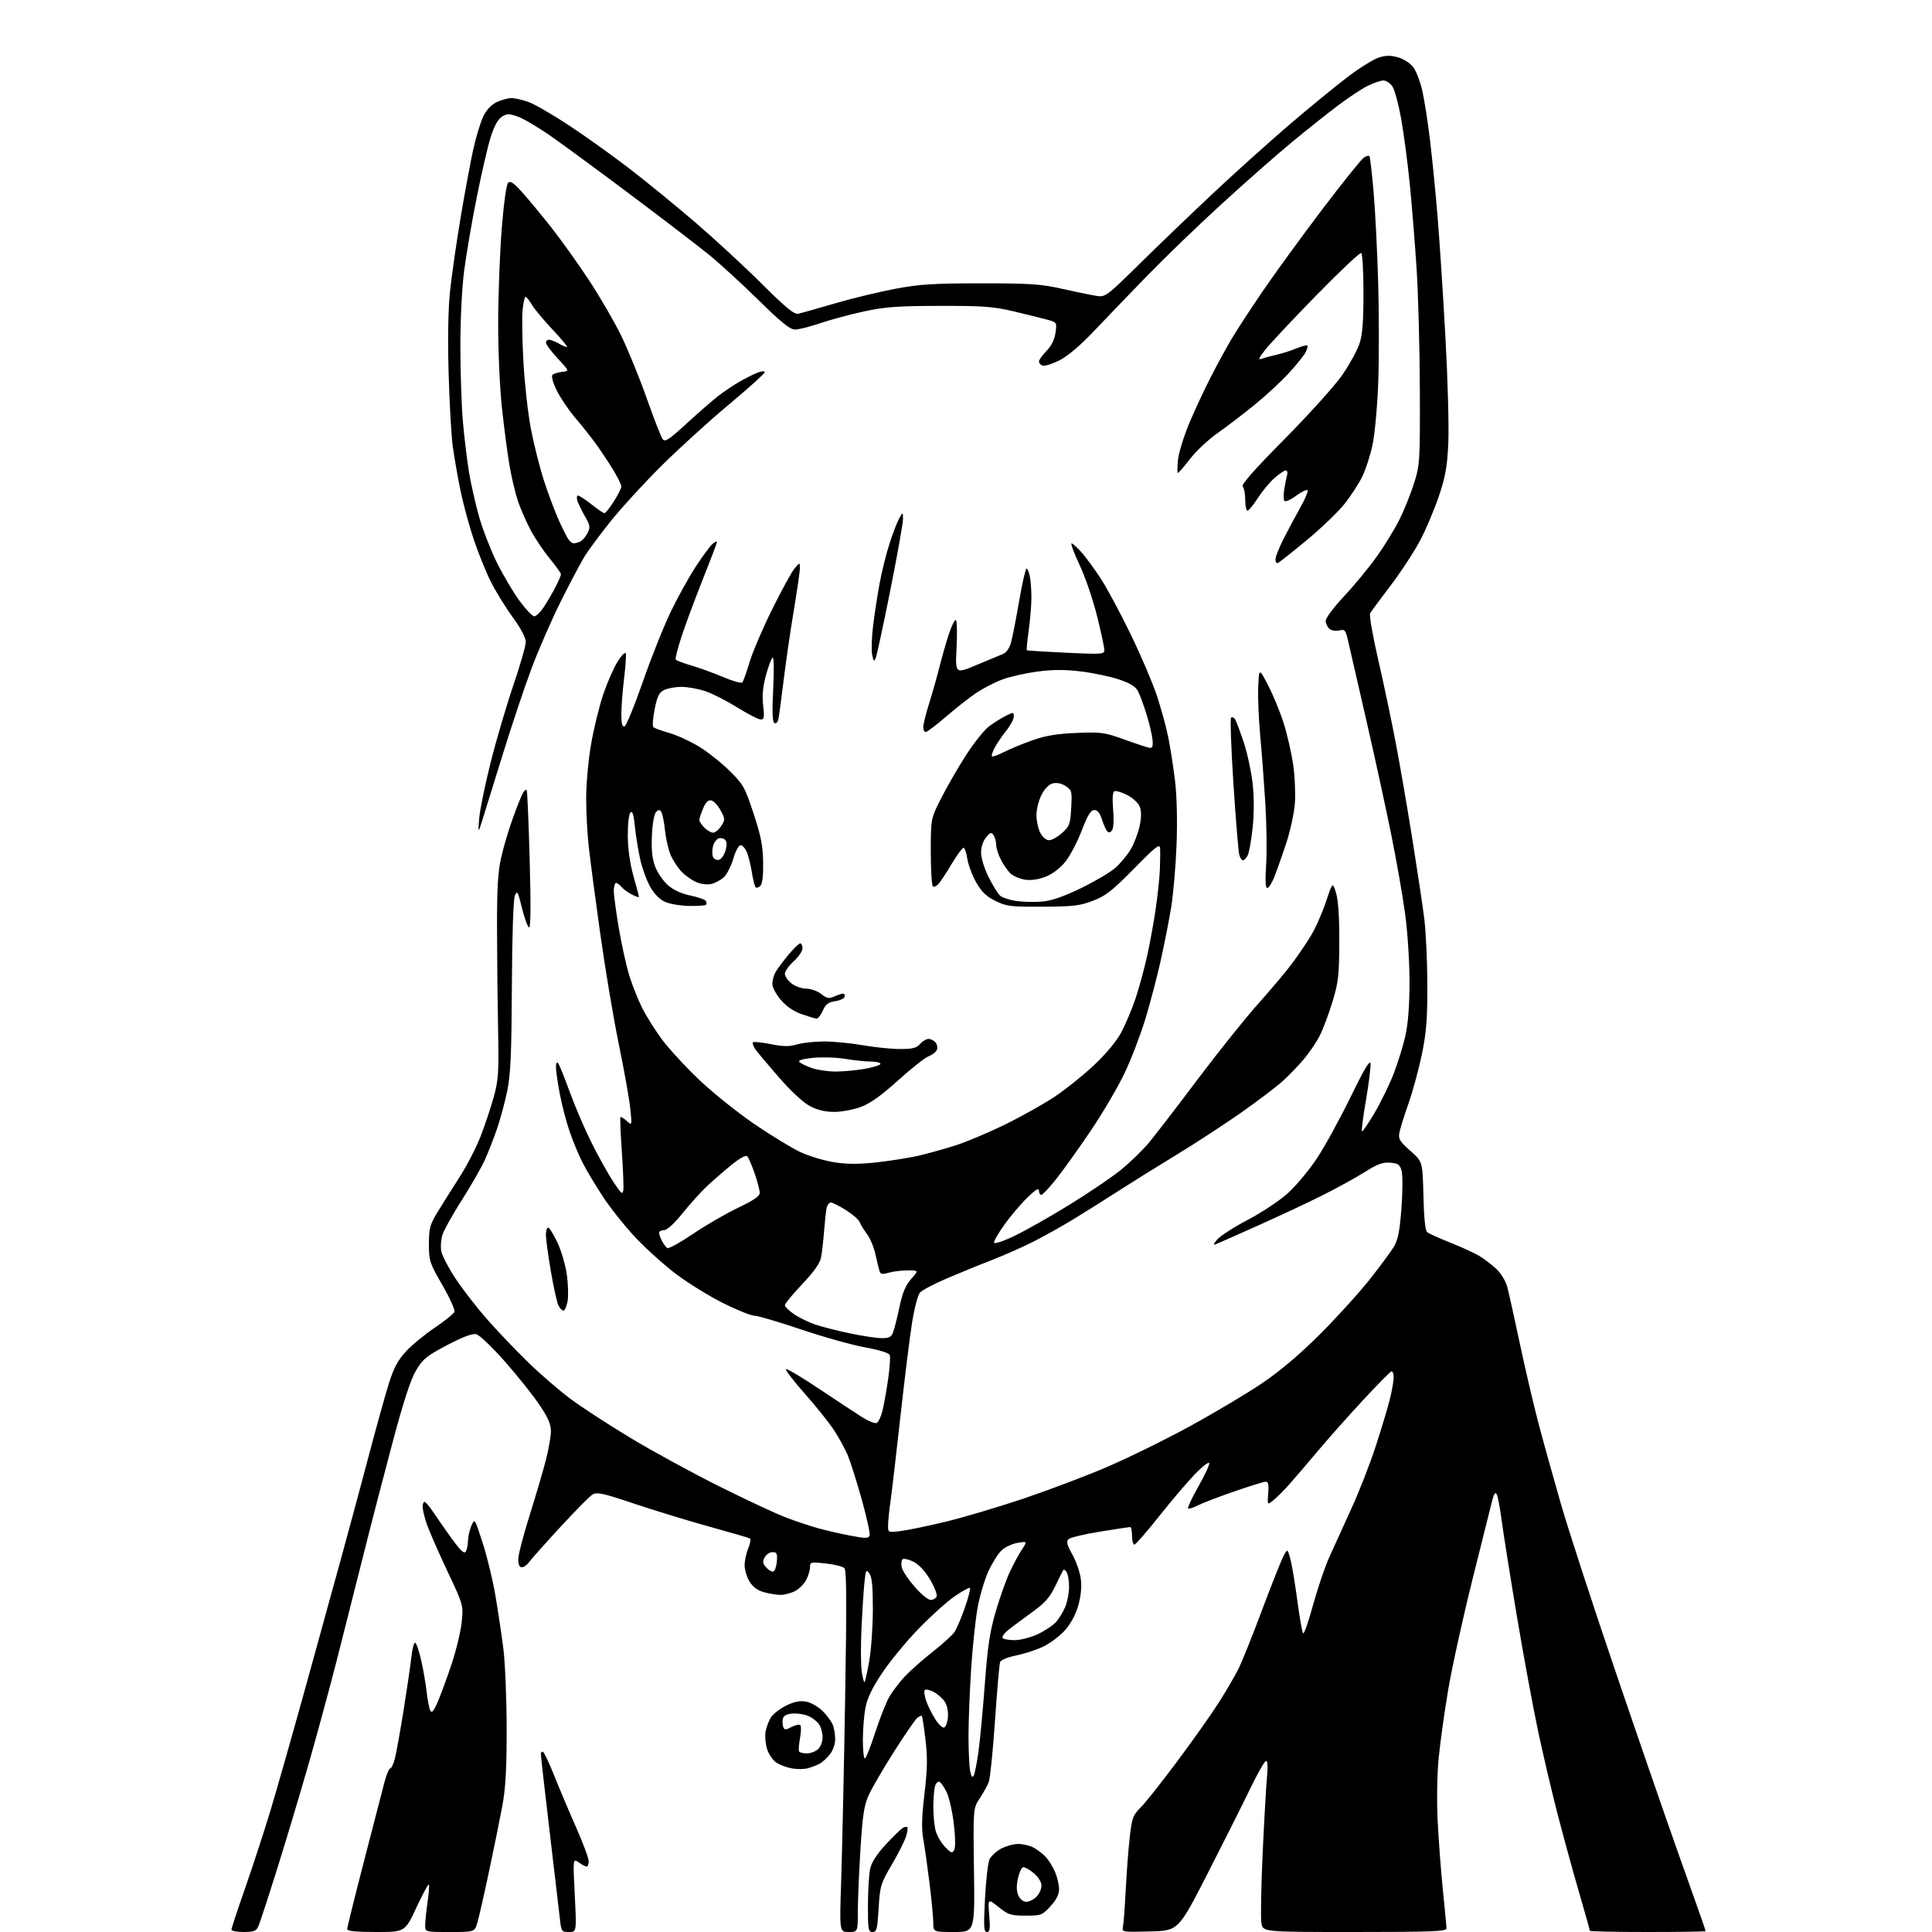 <?xml version="1.0" encoding="UTF-8" standalone="no"?>
<svg 
  version="1.1" 
  xmlns="http://www.w3.org/2000/svg" 
  xmlns:xlink="http://www.w3.org/1999/xlink" 
  xmlns:svg="http://www.w3.org/2000/svg"
  xmlns:rdf="http://www.w3.org/1999/02/22-rdf-syntax-ns#"
  xmlns:cc="http://creativecommons.org/ns#"
  xmlns:dc="http://purl.org/dc/elements/1.1/"
  viewBox="0 0 768 768"
  width="768"
  height="768"
>
<style>svg {background-color: white; }</style>"
<path stroke="none" fill="black" fill-rule="evenodd" d="M96.84,768.00C94.18,768.00 92.00,767.58 92.00,767.06C92.00,766.54 94.49,759.00 97.53,750.31C100.57,741.61 105.06,727.84 107.52,719.70C109.97,711.55 116.00,690.40 120.91,672.70C125.82,654.99 132.55,630.60 135.86,618.50C139.17,606.40 144.21,587.73 147.04,577.00C149.88,566.27 153.31,553.96 154.68,549.64C156.52,543.79 158.22,540.63 161.33,537.26C163.62,534.77 168.79,530.51 172.81,527.79C176.83,525.08 180.36,522.23 180.65,521.47C180.94,520.70 178.78,515.91 175.84,510.82C170.77,502.03 170.50,501.21 170.50,494.53C170.50,488.33 170.89,486.85 173.83,482.00C175.66,478.98 179.58,472.74 182.55,468.13C185.52,463.53 189.35,456.12 191.07,451.66C192.79,447.21 195.13,440.17 196.28,436.03C198.13,429.34 198.32,426.39 198.00,409.50C197.79,399.05 197.60,381.05 197.58,369.50C197.53,353.41 197.91,346.75 199.19,341.00C200.10,336.88 202.25,329.68 203.95,325.00C205.65,320.32 207.45,315.84 207.96,315.03C208.47,314.22 209.10,313.77 209.36,314.03C209.61,314.29 210.15,326.83 210.56,341.90C211.06,360.71 210.97,369.10 210.26,368.66C209.69,368.31 208.43,364.78 207.45,360.81C205.86,354.31 205.59,353.85 204.67,356.05C204.05,357.52 203.58,371.88 203.48,392.00C203.34,418.85 202.98,427.11 201.64,433.61C200.73,438.07 198.91,444.82 197.61,448.61C196.31,452.40 194.13,457.98 192.77,461.00C191.42,464.02 187.33,471.17 183.69,476.88C180.05,482.59 176.56,488.81 175.94,490.70C175.31,492.58 175.07,495.59 175.41,497.36C175.74,499.14 178.33,504.08 181.15,508.34C183.98,512.60 189.53,519.78 193.50,524.29C197.46,528.81 204.71,536.42 209.60,541.20C214.50,545.99 222.17,552.64 226.65,555.98C231.13,559.33 241.93,566.36 250.65,571.61C259.37,576.87 275.30,585.55 286.05,590.92C296.81,596.28 308.73,601.85 312.55,603.28C316.37,604.72 321.99,606.59 325.04,607.45C328.09,608.32 333.86,609.64 337.86,610.41C344.08,611.59 345.22,611.59 345.68,610.40C345.97,609.63 344.53,603.06 342.48,595.79C340.43,588.52 337.92,580.65 336.92,578.31C335.91,575.96 333.57,571.67 331.70,568.77C329.84,565.87 324.60,559.30 320.07,554.17C315.53,549.05 312.09,544.58 312.42,544.25C312.75,543.92 318.75,547.49 325.76,552.18C332.77,556.87 340.45,561.93 342.84,563.43C345.23,564.92 347.75,565.93 348.45,565.66C349.15,565.39 350.20,563.22 350.79,560.84C351.38,558.45 352.39,552.79 353.04,548.27C353.69,543.74 353.99,539.41 353.70,538.66C353.38,537.82 349.53,536.63 343.84,535.59C338.70,534.66 327.24,531.45 318.36,528.45C309.48,525.45 301.15,523.00 299.86,523.00C298.56,523.01 293.00,520.77 287.50,518.03C282.00,515.29 273.63,510.13 268.89,506.56C264.15,502.99 256.85,496.44 252.67,491.99C248.48,487.54 242.63,480.21 239.67,475.70C236.70,471.19 233.02,465.02 231.49,462.00C229.96,458.98 227.66,453.40 226.37,449.61C225.08,445.82 223.34,439.13 222.51,434.75C221.68,430.37 221.00,425.61 221.00,424.19C221.00,422.73 221.36,422.01 221.82,422.55C222.28,423.07 224.36,428.23 226.46,434.00C228.55,439.77 232.49,448.94 235.20,454.37C237.92,459.80 241.79,466.74 243.82,469.80C247.08,474.72 247.53,475.08 247.79,472.93C247.94,471.59 247.67,464.65 247.17,457.50C246.67,450.35 246.43,444.32 246.63,444.09C246.83,443.86 247.95,444.54 249.13,445.59C251.26,447.50 251.26,447.50 250.53,440.54C250.13,436.71 248.06,425.12 245.93,414.79C243.81,404.46 240.48,384.64 238.55,370.75C236.61,356.86 234.58,341.45 234.02,336.50C233.47,331.55 233.01,322.93 233.01,317.35C233.00,311.76 233.88,302.10 234.96,295.85C236.04,289.61 238.23,280.64 239.84,275.92C241.44,271.21 244.01,265.36 245.55,262.93C247.08,260.50 248.52,259.06 248.75,259.74C248.97,260.41 248.67,264.91 248.08,269.73C247.49,274.56 247.00,280.90 247.00,283.83C247.00,287.65 247.36,289.05 248.25,288.76C248.94,288.53 252.23,280.51 255.57,270.93C258.90,261.34 263.92,248.78 266.72,243.00C269.52,237.22 274.02,229.12 276.73,225.00C279.44,220.88 282.41,216.88 283.33,216.13C284.25,215.37 285.00,215.07 285.00,215.46C285.00,215.85 282.46,222.54 279.36,230.33C276.25,238.12 272.47,248.32 270.94,252.98C269.42,257.65 268.37,261.78 268.60,262.17C268.84,262.55 271.62,263.61 274.77,264.53C277.92,265.44 283.61,267.51 287.42,269.12C291.23,270.74 294.67,271.71 295.08,271.28C295.48,270.85 296.76,267.27 297.92,263.33C299.09,259.39 303.12,249.94 306.89,242.33C310.65,234.72 314.68,227.38 315.83,226.00C317.93,223.50 317.93,223.50 317.97,225.76C317.99,227.00 316.89,234.65 315.53,242.76C314.18,250.87 312.36,263.35 311.50,270.50C310.63,277.65 309.70,284.53 309.43,285.79C309.14,287.15 308.49,287.80 307.82,287.39C307.04,286.91 306.90,282.87 307.36,273.79C307.74,266.28 307.64,261.10 307.12,261.43C306.63,261.73 305.44,264.89 304.47,268.46C303.24,273.03 302.91,276.58 303.37,280.47C303.92,285.17 303.77,286.00 302.39,286.00C301.50,286.00 297.37,283.88 293.21,281.29C289.05,278.69 283.36,275.78 280.57,274.82C277.78,273.85 273.48,273.06 271.00,273.05C268.52,273.04 265.38,273.60 264.00,274.29C261.99,275.30 261.25,276.80 260.23,281.95C259.53,285.48 259.30,288.68 259.73,289.07C260.15,289.46 262.98,290.48 266.00,291.35C269.02,292.21 274.31,294.62 277.75,296.71C281.18,298.79 286.66,303.12 289.92,306.32C295.46,311.78 296.08,312.86 299.53,323.32C302.47,332.21 303.26,336.18 303.36,342.70C303.45,348.03 303.07,351.33 302.27,352.13C301.59,352.81 300.74,353.07 300.37,352.70C300.01,352.34 299.33,349.67 298.88,346.78C298.42,343.89 297.53,340.28 296.90,338.76C296.27,337.24 295.15,336.00 294.41,336.00C293.63,336.00 292.39,338.29 291.50,341.35C290.64,344.30 288.94,347.61 287.72,348.72C286.50,349.83 284.27,351.03 282.76,351.39C281.18,351.76 278.63,351.44 276.76,350.64C274.97,349.87 272.29,347.95 270.80,346.37C269.32,344.79 267.40,341.81 266.54,339.74C265.67,337.68 264.69,333.33 264.35,330.09C264.01,326.84 263.36,323.59 262.91,322.85C262.24,321.76 261.85,321.75 260.80,322.80C260.04,323.56 259.36,327.37 259.15,332.11C258.88,337.93 259.24,341.35 260.46,344.52C261.38,346.93 263.65,350.24 265.50,351.87C267.67,353.77 270.87,355.25 274.42,355.98C277.47,356.62 280.24,357.58 280.58,358.13C280.92,358.68 280.96,359.38 280.66,359.67C280.36,359.97 277.40,360.18 274.08,360.13C270.76,360.08 266.50,359.40 264.62,358.61C262.43,357.70 260.27,355.60 258.63,352.82C257.23,350.42 255.40,345.54 254.58,341.98C253.76,338.41 252.78,332.44 252.40,328.69C251.90,323.72 251.41,322.19 250.61,323.00C249.97,323.64 249.53,327.56 249.56,332.30C249.61,337.52 250.42,343.32 251.81,348.26C253.02,352.53 254.00,356.25 254.00,356.54C254.00,356.82 252.73,356.39 251.18,355.59C249.62,354.79 247.77,353.43 247.05,352.57C246.34,351.70 245.36,351.00 244.88,351.00C244.39,351.00 244.00,352.41 244.00,354.14C244.00,355.87 244.91,362.59 246.01,369.08C247.12,375.56 248.97,383.94 250.12,387.69C251.27,391.43 253.53,397.17 255.15,400.43C256.76,403.69 260.34,409.41 263.10,413.14C265.87,416.87 272.53,424.10 277.90,429.21C283.28,434.32 293.14,442.23 299.81,446.79C306.49,451.35 314.77,456.40 318.22,458.00C321.68,459.61 327.73,461.42 331.67,462.03C336.87,462.83 341.52,462.83 348.64,462.04C354.03,461.43 361.38,460.27 364.97,459.45C368.56,458.62 375.10,456.81 379.50,455.43C383.90,454.04 392.90,450.26 399.50,447.02C406.10,443.79 415.05,438.77 419.38,435.87C423.72,432.97 430.73,427.34 434.96,423.35C439.74,418.86 443.84,413.91 445.76,410.30C447.46,407.11 449.98,401.12 451.37,396.99C452.75,392.86 454.81,385.34 455.94,380.29C457.06,375.23 458.63,366.68 459.41,361.30C460.20,355.91 460.95,348.80 461.08,345.50C461.20,342.20 461.24,338.46 461.15,337.20C461.02,335.26 459.39,336.53 450.75,345.33C442.16,354.07 439.53,356.13 434.50,358.06C429.32,360.05 426.60,360.37 414.50,360.43C401.73,360.49 400.08,360.29 395.71,358.14C392.10,356.36 390.21,354.54 388.05,350.77C386.48,348.01 384.90,343.79 384.53,341.38C384.17,338.97 383.49,337.00 383.01,337.00C382.53,337.00 380.47,339.81 378.41,343.25C376.36,346.69 374.02,350.28 373.21,351.23C372.40,352.18 371.34,352.71 370.87,352.42C370.39,352.12 370.00,345.92 370.00,338.63C370.00,325.37 370.00,325.37 374.32,316.94C376.69,312.30 381.14,304.62 384.21,299.88C387.27,295.15 391.29,290.14 393.14,288.75C394.99,287.37 397.96,285.50 399.75,284.59C402.85,283.02 403.00,283.04 403.00,284.84C403.00,285.88 401.61,288.47 399.90,290.61C398.20,292.75 396.14,295.78 395.33,297.34C394.52,298.91 394.07,300.40 394.33,300.66C394.59,300.92 396.75,300.15 399.13,298.93C401.51,297.72 406.62,295.61 410.48,294.25C415.67,292.42 420.24,291.67 428.00,291.35C437.78,290.95 439.08,291.13 447.00,293.99C451.68,295.68 456.17,297.16 456.99,297.28C458.12,297.45 458.40,296.66 458.14,294.04C457.96,292.14 456.90,287.64 455.79,284.04C454.68,280.44 453.16,276.31 452.42,274.85C451.42,272.92 449.37,271.63 444.82,270.10C441.39,268.94 434.59,267.50 429.71,266.91C423.25,266.13 418.53,266.14 412.33,266.97C407.64,267.59 401.37,269.01 398.39,270.13C395.41,271.24 390.78,273.63 388.10,275.43C385.42,277.24 380.01,281.48 376.09,284.86C372.16,288.24 368.51,291.00 367.97,291.00C367.44,291.00 367.00,290.12 367.00,289.05C367.00,287.98 368.10,283.59 369.44,279.30C370.78,275.01 372.60,268.57 373.48,265.00C374.37,261.43 376.01,255.68 377.13,252.24C378.25,248.80 379.53,246.21 379.98,246.49C380.42,246.76 380.55,251.69 380.25,257.44C379.72,267.90 379.72,267.90 388.11,264.38C392.72,262.45 397.49,260.47 398.69,259.98C400.03,259.44 401.28,257.66 401.90,255.39C402.47,253.35 403.92,245.90 405.14,238.84C406.36,231.78 407.67,226.00 408.05,226.00C408.44,226.00 409.03,227.41 409.38,229.12C409.72,230.84 410.00,234.64 410.00,237.55C410.00,240.47 409.52,246.31 408.93,250.53C408.35,254.75 408.01,258.32 408.18,258.48C408.36,258.63 415.36,259.08 423.75,259.47C438.17,260.15 439.00,260.09 438.99,258.35C438.99,257.33 437.69,251.27 436.10,244.89C434.52,238.50 431.40,229.38 429.18,224.64C426.95,219.89 425.50,216.00 425.96,216.00C426.42,216.00 428.26,217.67 430.06,219.72C431.85,221.77 435.33,226.53 437.77,230.31C440.22,234.10 445.52,244.01 449.56,252.35C453.59,260.68 458.23,271.55 459.87,276.50C461.51,281.45 463.55,288.90 464.40,293.05C465.24,297.20 466.46,305.07 467.11,310.55C467.83,316.65 468.05,326.50 467.69,336.00C467.36,344.52 466.38,355.77 465.51,361.00C464.64,366.23 462.77,375.68 461.36,382.00C459.95,388.32 457.25,398.63 455.35,404.90C453.45,411.17 449.75,420.85 447.13,426.40C444.50,431.96 438.43,442.31 433.63,449.42C428.83,456.52 422.64,465.19 419.87,468.67C417.10,472.15 414.42,475.00 413.91,475.00C413.41,475.00 413.00,474.23 413.00,473.29C413.00,472.08 411.67,472.88 408.41,476.04C405.88,478.49 401.79,483.31 399.32,486.75C396.85,490.18 394.98,493.45 395.17,494.02C395.36,494.58 399.10,493.31 403.51,491.17C407.90,489.04 417.57,483.56 425.00,478.99C432.43,474.42 441.54,468.26 445.25,465.30C448.96,462.34 454.13,457.34 456.75,454.19C459.36,451.04 468.09,439.70 476.14,428.98C484.20,418.27 495.04,404.73 500.25,398.90C505.45,393.08 511.53,385.85 513.75,382.83C515.98,379.82 519.26,374.99 521.04,372.08C522.83,369.18 525.52,363.14 527.02,358.65C529.75,350.50 529.75,350.50 531.10,355.00C531.99,357.96 532.43,364.64 532.39,374.50C532.34,387.81 532.03,390.49 529.65,398.31C528.18,403.15 525.89,409.23 524.56,411.81C523.23,414.39 520.42,418.54 518.32,421.02C516.22,423.51 512.48,427.40 510.00,429.66C507.52,431.92 500.07,437.58 493.43,442.25C486.80,446.91 475.00,454.59 467.22,459.33C459.44,464.06 449.35,470.35 444.79,473.30C440.23,476.24 432.41,481.17 427.40,484.24C422.40,487.31 414.75,491.60 410.40,493.77C406.06,495.94 398.68,499.19 394.00,501.00C389.32,502.80 381.38,506.05 376.34,508.21C371.31,510.37 366.52,512.89 365.70,513.82C364.89,514.74 363.49,520.00 362.60,525.50C361.71,531.00 359.61,547.88 357.94,563.00C356.26,578.12 354.48,593.42 353.97,597.00C353.46,600.58 353.03,604.80 353.02,606.38C353.00,609.26 353.00,609.26 358.25,608.58C361.14,608.21 369.12,606.55 376.00,604.88C382.88,603.22 396.47,599.19 406.22,595.93C415.96,592.66 430.83,587.07 439.26,583.49C447.69,579.91 462.74,572.54 472.69,567.12C482.64,561.69 495.67,553.94 501.64,549.90C508.83,545.04 516.57,538.49 524.56,530.53C531.19,523.91 540.08,514.14 544.31,508.80C548.54,503.47 552.96,497.49 554.12,495.52C555.74,492.77 556.43,489.25 557.10,480.22C557.58,473.78 557.61,467.15 557.17,465.50C556.48,462.93 555.83,462.45 552.64,462.19C549.70,461.94 547.59,462.71 542.65,465.83C539.20,468.01 531.68,472.15 525.94,475.04C520.20,477.92 508.52,483.40 500.00,487.21C491.48,491.02 483.82,494.40 483.00,494.73C482.18,495.05 482.61,494.10 483.97,492.61C485.33,491.12 490.85,487.59 496.25,484.77C501.64,481.95 508.73,477.22 512.01,474.26C515.28,471.29 520.52,464.98 523.65,460.22C526.78,455.47 532.74,444.59 536.90,436.04C542.09,425.34 544.55,421.19 544.79,422.70C544.97,423.92 544.18,430.39 543.03,437.08C541.87,443.78 541.13,449.47 541.39,449.72C541.64,449.97 543.91,446.65 546.44,442.34C548.97,438.03 552.39,431.01 554.03,426.74C555.68,422.48 557.76,415.73 558.66,411.74C559.74,406.95 560.30,399.76 560.31,390.50C560.32,382.71 559.56,370.74 558.59,363.50C557.63,356.35 555.11,341.95 552.99,331.50C550.88,321.05 546.41,300.57 543.06,286.00C539.72,271.43 536.49,257.37 535.89,254.76C534.90,250.42 534.59,250.06 532.39,250.62C531.05,250.95 529.31,250.67 528.49,249.99C527.67,249.31 527.00,247.86 527.00,246.77C527.00,245.67 530.26,241.30 534.25,237.05C538.24,232.80 544.07,225.73 547.21,221.36C550.34,216.98 554.46,210.26 556.36,206.42C558.26,202.59 560.86,196.08 562.15,191.97C564.40,184.80 564.50,183.30 564.41,155.00C564.36,138.78 563.78,117.17 563.13,107.00C562.48,96.83 561.24,81.53 560.39,73.00C559.54,64.47 558.00,52.85 556.98,47.17C555.96,41.49 554.41,35.75 553.54,34.42C552.67,33.09 551.05,32.00 549.94,32.00C548.83,32.00 546.03,32.95 543.71,34.11C541.39,35.26 536.12,38.74 532.00,41.84C527.88,44.93 519.55,51.55 513.50,56.55C507.45,61.55 494.85,72.64 485.50,81.20C476.15,89.75 462.88,102.55 456.00,109.64C449.12,116.72 439.61,126.62 434.86,131.62C429.25,137.52 424.39,141.62 421.03,143.30C418.18,144.72 415.21,145.63 414.42,145.33C413.64,145.03 413.00,144.29 413.00,143.69C413.00,143.09 414.35,141.20 416.00,139.50C417.97,137.47 419.20,134.97 419.58,132.26C420.16,128.12 420.16,128.12 415.97,126.99C413.66,126.37 407.66,124.89 402.64,123.70C394.83,121.86 390.60,121.55 373.50,121.59C356.88,121.62 351.81,121.99 343.50,123.79C338.00,124.97 330.16,127.08 326.07,128.47C321.99,129.86 317.47,131.00 316.04,131.00C314.05,131.00 310.58,128.20 301.46,119.24C294.88,112.78 286.12,104.75 282.00,101.40C277.88,98.05 264.15,87.53 251.50,78.03C238.85,68.53 224.28,57.81 219.13,54.22C213.98,50.62 207.96,47.06 205.76,46.31C202.28,45.11 201.46,45.13 199.42,46.46C197.88,47.47 196.37,50.29 194.98,54.75C193.83,58.46 191.35,69.20 189.48,78.61C187.60,88.02 185.38,100.98 184.53,107.41C183.63,114.33 183.00,126.73 183.00,137.80C183.01,148.09 183.47,161.68 184.04,168.00C184.61,174.32 185.71,183.32 186.49,188.00C187.28,192.68 189.07,200.55 190.47,205.50C191.88,210.45 195.02,218.55 197.45,223.50C199.89,228.45 203.94,235.31 206.45,238.75C208.97,242.19 211.63,245.00 212.38,245.00C213.12,245.00 214.86,243.30 216.23,241.23C217.60,239.15 219.69,235.57 220.86,233.27C222.04,230.96 223.00,228.72 223.00,228.28C223.00,227.84 220.99,225.03 218.53,222.03C216.07,219.04 212.67,213.99 210.98,210.82C209.29,207.65 207.03,202.50 205.96,199.39C204.89,196.28 203.35,189.85 202.55,185.11C201.74,180.38 200.39,170.11 199.54,162.29C198.67,154.23 198.01,139.52 198.03,128.29C198.05,117.41 198.68,100.69 199.43,91.15C200.24,80.90 201.28,73.33 201.98,72.65C202.88,71.78 204.24,72.70 207.64,76.50C210.10,79.25 215.31,85.55 219.22,90.50C223.12,95.45 229.87,104.90 234.20,111.49C238.54,118.09 244.28,127.99 246.96,133.49C249.63,139.00 254.18,150.13 257.05,158.24C259.92,166.35 262.77,173.68 263.39,174.53C264.36,175.84 265.79,174.91 273.03,168.28C277.70,164.00 283.32,159.11 285.51,157.40C287.71,155.70 291.52,153.14 294.00,151.72C296.48,150.29 299.74,148.66 301.25,148.09C302.86,147.48 304.00,147.43 304.00,147.98C304.00,148.48 297.59,154.26 289.75,160.80C281.91,167.35 269.88,178.29 263.00,185.11C256.12,191.94 247.08,201.80 242.91,207.01C238.73,212.23 234.09,218.45 232.59,220.84C231.09,223.23 226.79,231.33 223.03,238.84C219.28,246.35 213.95,258.57 211.18,266.00C208.42,273.43 203.45,288.27 200.13,299.00C196.81,309.73 193.18,321.43 192.05,325.00C190.01,331.50 190.01,331.50 190.47,325.50C190.71,322.20 192.75,312.22 194.98,303.32C197.21,294.42 201.28,280.57 204.02,272.54C206.76,264.50 209.00,256.70 209.00,255.19C209.00,253.48 207.09,249.85 203.90,245.48C201.09,241.64 197.20,235.35 195.25,231.50C193.30,227.65 190.21,220.07 188.39,214.65C186.56,209.23 184.17,200.45 183.08,195.15C181.98,189.84 180.60,181.90 179.99,177.50C179.39,173.10 178.64,159.82 178.32,148.00C177.95,134.27 178.16,122.53 178.92,115.50C179.56,109.45 181.45,96.40 183.10,86.50C184.76,76.60 187.01,64.45 188.10,59.50C189.20,54.55 190.99,48.63 192.09,46.34C193.38,43.66 195.28,41.62 197.45,40.59C199.29,39.72 201.92,39.00 203.28,39.00C204.64,39.00 207.66,39.68 210.01,40.50C212.35,41.33 219.49,45.44 225.88,49.64C232.27,53.83 243.12,61.59 250.00,66.86C256.88,72.14 268.79,81.87 276.47,88.48C284.16,95.09 296.03,106.05 302.85,112.84C312.58,122.51 315.72,125.08 317.38,124.71C318.55,124.45 325.12,122.60 332.00,120.58C338.88,118.57 349.68,115.96 356.00,114.78C365.59,112.99 371.23,112.63 390.00,112.63C409.68,112.63 413.75,112.91 422.50,114.87C428.00,116.10 434.07,117.35 436.00,117.64C439.37,118.16 439.99,117.70 453.05,104.84C460.50,97.50 473.66,84.87 482.29,76.77C490.92,68.67 504.63,56.35 512.74,49.40C520.86,42.46 531.33,33.89 536.00,30.37C540.67,26.84 546.19,23.45 548.25,22.82C551.08,21.96 552.97,21.97 555.95,22.87C558.25,23.55 560.75,25.25 561.94,26.91C563.06,28.49 564.62,32.64 565.41,36.14C566.20,39.64 567.56,48.35 568.43,55.50C569.29,62.65 570.66,76.38 571.45,86.00C572.25,95.62 573.66,117.22 574.58,134.00C575.50,150.78 576.02,169.69 575.73,176.04C575.31,185.40 574.61,189.36 572.07,196.96C570.34,202.12 567.04,209.98 564.74,214.42C562.44,218.86 557.15,227.00 552.98,232.50C548.82,238.00 545.07,243.06 544.65,243.75C544.23,244.43 545.68,252.76 547.86,262.25C550.05,271.74 553.20,286.70 554.87,295.50C556.54,304.30 559.49,321.40 561.42,333.50C563.36,345.60 565.49,359.77 566.15,365.00C566.82,370.23 567.37,382.15 567.39,391.50C567.41,405.26 566.99,410.54 565.20,419.21C563.97,425.10 561.58,433.88 559.88,438.71C558.17,443.54 556.55,448.78 556.26,450.34C555.82,452.76 556.45,453.79 560.62,457.46C565.50,461.75 565.50,461.75 565.83,475.31C566.04,484.13 566.56,489.21 567.33,489.83C567.97,490.35 572.09,492.20 576.49,493.95C580.88,495.70 586.05,498.07 587.99,499.22C589.92,500.37 592.97,502.69 594.77,504.37C596.60,506.08 598.52,509.21 599.13,511.46C599.73,513.68 601.98,523.83 604.14,534.00C606.30,544.17 609.66,558.57 611.62,565.98C613.58,573.40 617.59,587.80 620.53,597.98C623.47,608.17 633.07,637.65 641.87,663.50C650.66,689.35 661.53,720.85 666.02,733.50C670.51,746.15 675.05,758.93 676.09,761.91C677.14,764.88 678.00,767.47 678.00,767.66C678.00,767.85 667.65,768.00 655.00,768.00C642.35,768.00 632.00,767.79 632.00,767.53C632.00,767.27 630.00,760.18 627.56,751.78C625.13,743.38 621.33,729.52 619.13,721.00C616.92,712.48 613.49,697.85 611.49,688.50C609.49,679.15 605.67,658.45 602.99,642.50C600.32,626.55 597.60,609.45 596.95,604.50C596.31,599.55 595.42,594.84 594.98,594.04C594.42,593.00 593.89,593.72 593.16,596.54C592.60,598.72 589.00,613.10 585.17,628.50C581.34,643.90 577.05,663.48 575.63,672.00C574.20,680.52 572.54,692.45 571.93,698.50C571.28,704.97 571.10,715.27 571.48,723.50C571.85,731.20 572.79,743.74 573.57,751.36C574.36,758.98 575.00,765.84 575.00,766.61C575.00,767.77 569.04,768.00 538.55,768.00C502.09,768.00 502.09,768.00 501.44,764.55C501.09,762.65 501.30,750.16 501.92,736.80C502.54,723.43 503.32,709.69 503.66,706.25C504.04,702.38 503.90,700.00 503.29,700.00C502.74,700.00 499.96,704.84 497.11,710.75C494.26,716.66 486.64,731.85 480.17,744.50C468.41,767.50 468.41,767.50 457.18,767.78C445.95,768.07 445.95,768.07 446.41,765.78C446.67,764.53 447.15,758.10 447.48,751.50C447.81,744.90 448.51,735.54 449.05,730.70C449.95,722.62 450.31,721.62 453.44,718.49C455.32,716.62 461.98,708.20 468.25,699.79C474.51,691.38 481.91,680.90 484.68,676.50C487.46,672.10 490.87,666.25 492.25,663.50C493.64,660.75 497.80,650.40 501.50,640.50C505.21,630.60 509.03,620.93 510.01,619.02C511.78,615.54 511.78,615.54 512.89,619.52C513.50,621.71 514.75,629.12 515.67,636.00C516.59,642.88 517.64,648.85 518.01,649.29C518.37,649.72 520.13,644.71 521.91,638.17C523.70,631.62 526.64,622.94 528.46,618.88C530.28,614.82 534.25,606.10 537.28,599.50C540.31,592.90 544.61,581.88 546.84,575.00C549.08,568.12 551.60,559.74 552.45,556.36C553.30,552.98 554.00,549.00 554.00,547.52C554.00,546.04 553.58,544.98 553.06,545.17C552.54,545.35 547.35,550.63 541.53,556.91C535.71,563.18 527.72,572.18 523.76,576.91C519.80,581.63 514.77,587.52 512.56,590.00C510.36,592.48 507.48,595.36 506.16,596.41C503.77,598.32 503.77,598.32 504.14,593.66C504.42,590.24 504.16,589.00 503.17,589.00C502.43,589.00 496.76,590.75 490.58,592.89C484.39,595.03 477.86,597.54 476.07,598.46C474.28,599.39 472.57,599.91 472.28,599.61C471.98,599.32 473.84,595.38 476.40,590.86C478.96,586.35 480.89,582.17 480.69,581.58C480.50,581.00 477.96,582.96 475.06,585.94C472.15,588.93 465.74,596.46 460.81,602.68C455.88,608.91 451.44,614.00 450.93,614.00C450.42,614.00 450.00,612.42 450.00,610.50C450.00,608.58 449.66,607.01 449.25,607.02C448.84,607.03 443.42,607.86 437.21,608.86C431.00,609.86 425.39,611.21 424.73,611.87C423.80,612.80 424.15,614.17 426.31,618.01C427.84,620.73 429.35,625.14 429.66,627.81C430.04,630.96 429.66,634.67 428.58,638.37C427.54,641.96 425.54,645.62 423.21,648.20C421.17,650.46 417.25,653.36 414.50,654.65C411.75,655.93 406.94,657.49 403.81,658.11C400.62,658.74 397.88,659.87 397.57,660.68C397.26,661.48 396.34,671.95 395.53,683.95C394.71,695.95 393.60,706.93 393.06,708.35C392.52,709.76 390.90,712.71 389.46,714.88C386.84,718.84 386.84,718.84 387.17,743.42C387.50,768.00 387.50,768.00 379.25,768.00C371.00,768.00 371.00,768.00 370.99,764.25C370.99,762.19 370.31,755.10 369.49,748.50C368.67,741.90 367.55,734.02 367.01,731.00C366.28,726.98 366.42,722.14 367.50,713.00C368.66,703.13 368.74,698.60 367.89,691.50C367.29,686.55 366.64,682.32 366.43,682.11C366.22,681.89 365.38,682.27 364.57,682.94C363.76,683.62 359.63,689.63 355.39,696.30C351.16,702.97 346.66,710.69 345.39,713.46C343.49,717.62 342.91,721.37 342.05,735.00C341.48,744.08 341.01,755.21 341.00,759.75C341.00,768.00 341.00,768.00 337.34,768.00C333.69,768.00 333.69,768.00 334.39,747.25C334.77,735.84 335.48,703.55 335.95,675.50C336.61,637.14 336.53,624.21 335.66,623.35C335.02,622.71 331.69,621.88 328.25,621.50C322.31,620.84 322.00,620.91 322.00,622.95C322.00,624.13 321.32,626.42 320.48,628.03C319.65,629.65 317.65,631.65 316.03,632.48C314.42,633.32 311.84,634.00 310.30,633.99C308.76,633.99 305.79,633.51 303.70,632.93C301.14,632.22 299.26,630.83 297.95,628.69C296.88,626.93 296.01,624.02 296.00,622.22C296.00,620.41 296.65,617.39 297.44,615.49C298.23,613.59 298.54,611.83 298.12,611.57C297.69,611.31 290.63,609.25 282.43,606.99C274.22,604.73 260.75,600.62 252.50,597.86C239.33,593.45 237.25,593.00 235.42,594.17C234.28,594.90 228.45,600.81 222.48,607.30C216.51,613.79 211.01,619.97 210.25,621.05C209.50,622.12 208.24,623.00 207.44,623.00C206.49,623.00 206.00,621.93 206.00,619.89C206.00,618.17 208.00,610.41 210.45,602.64C212.89,594.86 215.82,584.93 216.95,580.56C218.08,576.20 219.00,570.94 219.00,568.89C219.00,566.08 217.82,563.42 214.24,558.16C211.63,554.31 205.46,546.62 200.55,541.05C195.63,535.49 190.59,530.68 189.35,530.37C187.81,529.99 184.15,531.35 177.80,534.68C169.64,538.96 168.12,540.19 165.43,544.69C163.29,548.25 160.49,556.79 156.24,572.66C152.88,585.22 147.59,605.62 144.49,618.00C141.39,630.38 136.61,649.27 133.87,660.00C131.12,670.73 126.18,688.95 122.88,700.50C119.58,712.05 113.92,730.95 110.30,742.50C106.68,754.05 103.26,764.51 102.70,765.75C101.85,767.63 100.89,768.00 96.84,768.00zM149.49,768.00C141.63,768.00 138.00,767.64 138.00,766.87C138.00,766.25 140.98,754.21 144.63,740.12C148.28,726.03 151.93,711.91 152.75,708.75C153.57,705.59 154.62,703.00 155.08,703.00C155.55,703.00 156.37,701.31 156.92,699.25C157.47,697.19 159.04,688.52 160.41,680.00C161.78,671.48 163.18,661.91 163.52,658.75C163.86,655.59 164.53,653.00 164.99,653.00C165.46,653.00 166.54,656.07 167.39,659.81C168.24,663.56 169.24,669.30 169.60,672.56C169.97,675.83 170.63,679.17 171.06,680.00C171.65,681.10 172.43,680.18 174.02,676.50C175.21,673.75 177.68,667.00 179.52,661.50C181.35,656.00 183.16,648.48 183.54,644.79C184.22,638.08 184.22,638.08 177.72,624.29C174.15,616.71 170.50,608.35 169.61,605.72C168.72,603.08 168.00,600.05 168.00,598.97C168.00,597.88 168.34,597.00 168.75,597.01C169.16,597.01 170.62,598.70 171.99,600.76C173.35,602.82 176.68,607.57 179.38,611.33C182.93,616.28 184.51,617.80 185.12,616.83C185.59,616.10 186.00,614.15 186.03,612.50C186.06,610.85 186.68,608.15 187.39,606.50C188.69,603.51 188.71,603.54 191.89,613.39C193.65,618.83 195.93,628.28 196.96,634.39C198.00,640.50 199.41,650.00 200.11,655.50C200.80,661.00 201.38,675.17 201.40,687.00C201.42,703.40 201.00,710.75 199.66,718.00C198.68,723.23 196.31,734.92 194.38,744.00C192.46,753.08 190.38,762.19 189.78,764.25C188.68,768.00 188.68,768.00 178.84,768.00C169.00,768.00 169.00,768.00 169.02,765.25C169.03,763.74 169.46,759.59 169.97,756.04C170.49,752.48 170.71,749.37 170.46,749.13C170.21,748.88 167.98,753.03 165.50,758.34C160.98,768.00 160.98,768.00 149.49,768.00zM226.18,768.00C223.26,768.00 223.12,767.80 222.56,762.75C222.24,759.86 220.41,744.27 218.49,728.10C216.57,711.93 215.00,698.06 215.00,697.29C215.00,696.51 215.40,696.13 215.89,696.43C216.38,696.74 218.45,701.15 220.48,706.24C222.52,711.33 226.39,720.49 229.09,726.59C231.79,732.69 234.00,738.65 234.00,739.84C234.00,741.03 233.65,742.00 233.22,742.00C232.79,742.00 231.39,741.26 230.09,740.35C227.74,738.71 227.74,738.71 228.48,753.35C229.21,768.00 229.21,768.00 226.18,768.00zM346.85,768.00C345.16,768.00 345.00,767.06 345.02,757.25C345.04,751.34 345.45,744.79 345.93,742.69C346.50,740.24 348.70,736.87 352.13,733.19C355.06,730.06 358.06,727.12 358.80,726.66C359.54,726.20 360.39,726.05 360.67,726.34C360.96,726.63 360.70,728.37 360.10,730.21C359.49,732.05 356.93,737.08 354.41,741.38C350.07,748.80 349.80,749.70 349.27,758.61C348.77,766.88 348.49,768.00 346.85,768.00zM392.32,768.00C391.09,768.00 390.97,765.97 391.55,754.75C391.92,747.46 392.74,740.42 393.36,739.10C393.99,737.78 396.07,735.87 397.98,734.85C399.90,733.83 402.96,733.00 404.78,733.00C406.61,733.00 409.31,733.63 410.80,734.40C412.28,735.18 414.49,736.87 415.70,738.17C416.91,739.47 418.60,742.19 419.45,744.23C420.30,746.27 421.00,749.31 421.00,750.98C421.00,753.06 419.91,755.22 417.58,757.76C414.30,761.34 413.88,761.50 407.68,761.50C401.81,761.50 400.81,761.18 396.95,758.08C392.70,754.66 392.70,754.66 393.23,761.33C393.67,766.74 393.50,768.00 392.32,768.00zM407.98,756.00C409.09,756.00 410.90,755.10 412.00,754.00C413.10,752.90 414.00,750.92 414.00,749.59C414.00,748.12 412.78,746.15 410.87,744.55C409.15,743.10 407.24,742.08 406.62,742.29C406.01,742.49 405.10,744.55 404.60,746.86C404.00,749.68 404.07,751.87 404.83,753.53C405.49,754.97 406.80,756.00 407.98,756.00zM379.30,735.42C379.84,734.46 379.79,730.30 379.16,725.02C378.59,720.18 377.31,714.52 376.31,712.44C375.32,710.35 373.99,708.48 373.38,708.28C372.76,708.08 371.98,708.95 371.64,710.21C371.30,711.47 371.02,715.20 371.01,718.51C371.01,721.81 371.44,726.05 371.98,727.93C372.52,729.81 374.19,732.63 375.68,734.19C378.04,736.65 378.52,736.82 379.30,735.42zM387.07,705.84C387.49,705.08 388.35,700.75 388.97,696.22C389.59,691.69 390.73,679.55 391.50,669.24C392.62,654.29 393.50,648.48 395.85,640.50C397.47,635.00 399.95,628.02 401.35,625.00C402.76,621.98 404.92,617.96 406.15,616.09C408.40,612.67 408.40,612.67 404.56,613.30C402.44,613.64 399.59,614.95 398.22,616.21C396.84,617.47 394.46,621.24 392.92,624.59C391.38,627.94 389.44,634.47 388.61,639.09C387.77,643.72 386.62,654.66 386.04,663.41C385.47,672.15 385.00,684.13 385.00,690.03C385.00,695.93 385.29,702.21 385.65,703.99C386.09,706.22 386.53,706.80 387.07,705.84zM321.11,702.92C319.67,703.31 316.85,703.33 314.84,702.98C312.82,702.63 310.05,701.61 308.68,700.71C307.30,699.81 305.64,697.43 304.98,695.43C304.31,693.42 304.02,690.29 304.31,688.47C304.61,686.65 305.59,684.02 306.51,682.63C307.42,681.24 310.17,679.13 312.62,677.94C315.83,676.39 318.02,675.97 320.49,676.43C322.38,676.79 325.33,678.48 327.05,680.20C328.77,681.92 330.59,684.41 331.09,685.73C331.59,687.05 332.00,689.62 332.00,691.43C332.00,693.26 331.07,695.91 329.92,697.37C328.78,698.82 326.92,700.51 325.78,701.12C324.65,701.72 322.55,702.54 321.11,702.92zM343.79,699.00C344.22,699.00 346.07,694.39 347.89,688.75C349.72,683.11 352.25,676.70 353.53,674.50C354.80,672.30 357.57,668.66 359.67,666.42C361.78,664.17 366.77,659.76 370.76,656.62C374.75,653.47 378.69,649.88 379.51,648.63C380.33,647.38 382.15,643.07 383.55,639.06C384.95,635.05 385.86,631.53 385.57,631.24C385.29,630.95 382.55,632.45 379.49,634.55C376.42,636.66 369.94,642.50 365.08,647.53C360.21,652.56 353.71,660.46 350.64,665.08C346.70,670.99 344.74,675.10 344.02,678.89C343.46,681.85 343.00,687.59 343.00,691.64C343.00,695.69 343.35,699.00 343.79,699.00zM320.73,697.00C322.17,697.00 324.17,696.26 325.17,695.35C326.20,694.41 327.00,692.32 327.00,690.57C327.00,688.85 326.34,686.51 325.54,685.36C324.74,684.21 322.77,682.73 321.16,682.07C319.55,681.40 316.72,681.00 314.88,681.18C312.59,681.40 311.41,682.08 311.17,683.31C310.99,684.30 311.07,685.75 311.37,686.52C311.83,687.73 312.31,687.72 314.68,686.49C316.21,685.70 317.77,685.38 318.15,685.78C318.53,686.17 318.47,688.52 318.01,690.99C317.56,693.46 317.39,695.82 317.65,696.24C317.91,696.66 319.29,697.00 320.73,697.00zM375.30,686.74C375.96,686.52 376.64,684.66 376.81,682.60C377.00,680.38 376.49,677.87 375.56,676.44C374.69,675.12 372.66,673.36 371.05,672.52C369.43,671.69 367.87,671.40 367.57,671.89C367.27,672.37 367.54,674.28 368.18,676.14C368.81,677.99 370.41,681.22 371.72,683.32C373.03,685.41 374.65,686.95 375.30,686.74zM343.69,668.65C343.93,668.40 344.76,664.67 345.53,660.35C346.30,656.03 346.95,646.85 346.97,639.94C346.99,630.71 346.63,626.88 345.60,625.47C344.32,623.72 344.15,624.03 343.63,629.03C343.32,632.04 342.79,640.20 342.46,647.18C342.13,654.15 342.17,661.93 342.55,664.47C342.93,667.01 343.44,668.89 343.69,668.65zM403.31,651.99C405.61,651.98 409.75,650.92 412.50,649.62C415.25,648.33 418.49,646.19 419.70,644.87C420.91,643.55 422.60,640.81 423.45,638.77C424.30,636.73 424.99,633.14 424.98,630.78C424.98,628.43 424.55,625.84 424.04,625.03C423.53,624.22 422.94,623.77 422.73,624.03C422.53,624.29 421.10,627.13 419.56,630.34C417.37,634.93 415.45,637.13 410.63,640.62C407.26,643.06 403.03,646.20 401.23,647.59C399.43,648.98 398.22,650.54 398.54,651.06C398.86,651.58 401.00,652.00 403.31,651.99zM369.97,636.00C370.97,636.00 372.03,635.37 372.33,634.59C372.62,633.82 371.43,630.78 369.68,627.84C367.68,624.47 365.22,621.86 363.03,620.77C361.12,619.82 359.19,619.41 358.73,619.87C358.27,620.33 358.17,621.83 358.51,623.20C358.86,624.57 361.17,628.01 363.65,630.85C366.13,633.68 368.97,636.00 369.97,636.00zM307.43,624.70C308.02,624.50 308.64,622.69 308.81,620.67C309.07,617.55 308.82,617.00 307.10,617.00C305.98,617.00 304.57,617.94 303.96,619.08C303.06,620.75 303.19,621.56 304.60,623.11C305.56,624.18 306.84,624.89 307.43,624.70zM350.27,531.93C353.28,531.99 354.23,531.55 354.96,529.75C355.46,528.51 356.62,523.99 357.52,519.69C358.74,513.90 359.94,511.00 362.18,508.44C365.21,505.00 365.21,505.00 360.85,505.00C358.45,505.00 355.05,505.41 353.28,505.92C350.65,506.67 349.99,506.54 349.58,505.17C349.30,504.25 348.58,501.26 347.98,498.52C347.38,495.78 345.87,492.18 344.62,490.52C343.37,488.86 342.07,486.73 341.72,485.78C341.37,484.83 338.93,482.70 336.29,481.05C333.66,479.39 330.95,478.03 330.27,478.02C329.59,478.01 328.83,479.01 328.58,480.25C328.33,481.49 327.88,485.69 327.57,489.58C327.27,493.48 326.72,498.16 326.35,499.99C325.91,502.21 323.39,505.74 318.84,510.53C315.08,514.49 312.00,518.23 312.00,518.83C312.00,519.43 313.68,521.07 315.72,522.46C317.77,523.85 321.61,525.71 324.26,526.59C326.90,527.46 332.99,529.01 337.79,530.02C342.58,531.03 348.20,531.89 350.27,531.93zM223.99,521.00C223.48,521.00 222.60,520.12 222.03,519.05C221.45,517.98 220.09,511.86 218.99,505.45C217.90,499.04 217.00,492.50 217.00,490.90C217.00,489.31 217.40,488.00 217.88,488.00C218.37,488.00 220.00,490.59 221.52,493.75C223.03,496.91 224.73,502.65 225.29,506.50C225.86,510.35 226.00,515.19 225.62,517.25C225.23,519.31 224.50,521.00 223.99,521.00zM275.46,490.50C280.54,487.06 288.59,482.39 293.35,480.13C299.62,477.15 302.00,475.51 302.00,474.17C302.00,473.15 301.09,469.67 299.98,466.43C298.86,463.20 297.54,460.14 297.04,459.64C296.48,459.08 294.04,460.41 290.81,463.04C287.89,465.41 283.54,469.19 281.14,471.43C278.75,473.67 274.34,478.54 271.35,482.25C267.98,486.43 265.17,489.00 263.96,489.00C262.88,489.00 262.00,489.48 262.00,490.07C262.00,490.65 262.52,492.11 263.15,493.32C263.78,494.52 264.73,495.78 265.26,496.13C265.80,496.48 270.38,493.94 275.46,490.50zM331.62,442.00C328.00,442.00 324.92,441.26 321.94,439.68C319.33,438.31 314.40,433.74 309.78,428.43C305.50,423.52 301.26,418.47 300.36,417.22C299.46,415.96 298.99,414.67 299.32,414.35C299.64,414.03 302.83,414.34 306.40,415.06C311.47,416.06 313.76,416.09 316.82,415.17C318.97,414.53 323.83,414.00 327.62,414.00C331.40,414.00 338.32,414.68 343.00,415.50C347.68,416.32 354.32,417.00 357.76,417.00C362.78,417.00 364.36,416.60 365.73,415.00C366.67,413.90 368.19,413.00 369.10,413.00C370.01,413.00 371.27,413.62 371.89,414.37C372.52,415.13 372.77,416.45 372.44,417.30C372.11,418.16 370.64,419.31 369.17,419.87C367.70,420.42 362.24,424.74 357.03,429.45C350.39,435.46 345.98,438.61 342.25,440.01C339.32,441.10 334.54,442.00 331.62,442.00zM331.92,425.96C334.90,425.98 340.19,425.50 343.67,424.90C347.15,424.29 350.00,423.39 350.00,422.90C350.00,422.40 348.31,422.00 346.25,421.99C344.19,421.99 339.57,421.50 336.00,420.92C332.43,420.33 326.64,420.15 323.14,420.52C318.97,420.95 317.12,421.52 317.77,422.17C318.31,422.71 320.49,423.77 322.62,424.53C324.76,425.29 328.94,425.93 331.92,425.96zM324.57,404.92C323.98,404.88 321.30,404.07 318.61,403.12C315.42,402.00 312.54,400.02 310.37,397.45C308.53,395.28 307.02,392.46 307.01,391.18C307.01,389.91 307.52,387.89 308.15,386.68C308.78,385.48 311.07,382.36 313.24,379.75C315.41,377.14 317.59,375.00 318.09,375.00C318.59,375.00 319.00,375.89 319.00,376.98C319.00,378.06 317.43,380.38 315.50,382.14C313.57,383.89 312.00,386.12 312.00,387.09C312.00,388.06 313.19,389.79 314.63,390.93C316.08,392.07 318.72,393.00 320.50,393.00C322.28,393.00 324.94,393.95 326.44,395.13C328.70,396.91 329.54,397.07 331.62,396.13C332.98,395.51 334.56,395.00 335.13,395.00C335.70,395.00 335.98,395.56 335.75,396.25C335.53,396.94 333.80,397.73 331.92,398.00C329.25,398.39 328.19,399.21 327.07,401.75C326.28,403.54 325.16,404.97 324.57,404.92zM414.00,358.41C417.92,358.10 422.39,356.58 429.57,353.12C435.11,350.44 441.31,346.79 443.36,344.99C445.40,343.20 448.17,339.86 449.50,337.59C450.83,335.32 452.41,331.18 453.01,328.41C453.74,324.98 453.77,322.52 453.08,320.72C452.50,319.19 450.37,317.21 448.01,316.00C445.76,314.86 443.47,314.21 442.91,314.55C442.29,314.94 442.13,317.75 442.49,321.84C442.84,325.70 442.67,329.13 442.09,329.99C441.43,330.96 440.76,331.14 440.16,330.49C439.66,329.95 438.70,327.81 438.04,325.75C437.23,323.20 436.25,322.00 435.00,322.00C433.60,322.00 432.36,324.03 429.97,330.25C428.23,334.79 425.27,340.38 423.40,342.67C421.29,345.25 418.30,347.48 415.51,348.55C412.64,349.65 409.71,350.05 407.39,349.68C405.39,349.35 402.86,348.28 401.77,347.29C400.68,346.31 398.94,343.83 397.89,341.79C396.85,339.75 395.99,337.05 395.98,335.79C395.98,334.53 395.52,332.82 394.96,332.00C394.11,330.72 393.67,330.85 391.98,332.86C390.78,334.29 390.00,336.70 390.00,338.95C390.00,341.10 391.28,345.25 393.03,348.74C394.69,352.08 396.77,355.39 397.64,356.12C398.51,356.84 401.31,357.75 403.86,358.14C406.41,358.52 410.98,358.65 414.00,358.41zM503.74,353.00C503.05,353.00 502.90,349.88 503.31,343.73C503.64,338.64 503.50,327.73 503.00,319.48C502.49,311.24 501.58,299.10 500.96,292.50C500.35,285.90 499.99,277.12 500.17,273.00C500.50,265.50 500.50,265.50 504.13,272.50C506.13,276.35 508.90,283.11 510.29,287.52C511.69,291.94 513.37,299.31 514.05,303.91C514.72,308.50 515.03,315.47 514.73,319.38C514.43,323.30 512.85,330.55 511.20,335.50C509.56,340.45 507.45,346.41 506.50,348.75C505.56,351.09 504.31,353.00 503.74,353.00zM285.71,341.82C286.66,341.64 287.85,340.01 288.37,338.20C289.01,335.97 288.96,334.56 288.22,333.82C287.62,333.22 286.44,333.00 285.60,333.32C284.75,333.65 283.77,335.06 283.42,336.45C283.07,337.85 283.06,339.70 283.39,340.57C283.72,341.44 284.77,342.00 285.71,341.82zM494.08,342.00C493.61,342.00 492.96,340.99 492.62,339.75C492.28,338.51 491.24,325.92 490.32,311.76C489.40,297.61 488.97,285.69 489.38,285.29C489.78,284.89 490.50,285.20 490.99,285.98C491.47,286.77 493.01,290.87 494.41,295.10C495.81,299.33 497.39,306.63 497.92,311.32C498.54,316.75 498.55,323.18 497.95,328.99C497.43,334.01 496.54,339.00 495.97,340.06C495.40,341.13 494.55,342.00 494.08,342.00zM417.01,334.00C418.09,334.00 420.42,332.70 422.19,331.12C425.14,328.48 425.46,327.63 425.82,321.21C426.19,314.55 426.08,314.10 423.61,312.48C421.97,311.40 420.10,311.01 418.52,311.41C416.95,311.80 415.28,313.50 414.01,315.98C412.91,318.15 412.00,321.76 412.00,324.01C412.00,326.26 412.69,329.43 413.53,331.05C414.43,332.79 415.85,334.00 417.01,334.00zM283.48,331.00C284.29,331.00 285.73,329.82 286.67,328.38C288.30,325.89 288.29,325.59 286.44,322.14C285.37,320.15 283.70,318.37 282.73,318.18C281.50,317.95 280.51,318.92 279.48,321.39C278.67,323.34 278.00,325.40 278.00,325.97C278.00,326.54 278.90,327.90 280.00,329.00C281.10,330.10 282.66,331.00 283.48,331.00zM348.14,261.46C347.44,263.16 347.25,262.99 346.69,260.22C346.34,258.46 346.51,253.30 347.07,248.76C347.62,244.22 348.78,236.68 349.64,232.00C350.50,227.32 352.29,220.12 353.62,216.00C354.95,211.88 356.69,207.38 357.48,206.00C358.93,203.50 358.93,203.50 358.96,206.30C358.98,207.84 356.74,220.44 353.98,234.30C351.21,248.16 348.59,260.38 348.14,261.46zM507.92,223.83C507.41,224.02 507.01,223.34 507.01,222.33C507.02,221.32 508.52,217.57 510.34,214.00C512.16,210.43 515.11,204.91 516.90,201.74C518.69,198.57 520.01,195.52 519.82,194.96C519.63,194.40 517.61,195.31 515.32,197.00C512.86,198.80 510.90,199.64 510.53,199.05C510.18,198.49 510.19,196.34 510.54,194.27C510.89,192.20 511.39,189.71 511.65,188.75C511.92,187.79 511.67,187.00 511.10,187.00C510.53,187.00 508.52,188.36 506.62,190.03C504.72,191.69 501.74,195.29 499.98,198.03C498.23,200.76 496.39,203.00 495.90,203.00C495.40,203.00 495.00,201.07 495.00,198.70C495.00,196.34 494.54,193.94 493.99,193.39C493.30,192.70 498.75,186.53 510.74,174.42C520.51,164.55 530.81,153.10 533.63,148.98C536.45,144.87 539.49,139.35 540.38,136.72C541.60,133.12 542.00,128.09 542.00,116.52C542.00,108.05 541.60,100.87 541.12,100.57C540.63,100.27 532.65,107.79 523.37,117.28C514.09,126.78 504.93,136.53 503.01,138.97C500.43,142.24 500.02,143.21 501.43,142.67C502.48,142.26 505.18,141.52 507.43,141.02C509.68,140.51 513.25,139.38 515.37,138.49C517.48,137.61 519.43,137.10 519.69,137.36C519.95,137.62 519.61,138.88 518.93,140.16C518.25,141.45 515.22,145.20 512.18,148.49C509.15,151.78 503.03,157.43 498.58,161.03C494.14,164.64 487.55,169.67 483.93,172.22C480.32,174.76 475.43,179.35 473.06,182.42C470.69,185.49 468.52,188.00 468.24,188.00C467.95,188.00 467.97,185.64 468.28,182.75C468.59,179.86 470.65,173.22 472.85,168.00C475.06,162.78 478.83,154.68 481.24,150.00C483.64,145.32 487.22,138.74 489.19,135.36C491.16,131.98 496.87,123.20 501.88,115.86C506.90,108.51 517.64,93.75 525.75,83.06C533.86,72.37 541.27,63.16 542.20,62.60C543.14,62.03 544.11,61.78 544.36,62.04C544.61,62.29 545.35,68.57 546.00,75.98C546.66,83.40 547.49,99.83 547.85,112.48C548.21,125.14 548.21,143.15 547.85,152.50C547.49,161.85 546.47,172.88 545.57,177.00C544.68,181.12 542.85,186.75 541.50,189.50C540.16,192.25 537.00,197.10 534.49,200.28C531.97,203.46 525.17,209.99 519.38,214.78C513.58,219.58 508.42,223.65 507.92,223.83zM228.04,216.00C228.48,216.00 229.56,215.72 230.46,215.38C231.35,215.04 232.70,213.54 233.47,212.06C234.73,209.62 234.64,208.97 232.51,205.22C231.22,202.94 229.87,200.16 229.51,199.04C229.16,197.92 229.28,197.00 229.79,197.00C230.30,197.00 232.69,198.57 235.11,200.49C237.52,202.41 239.85,203.98 240.27,203.99C240.70,204.00 242.38,201.89 244.02,199.30C245.66,196.72 247.00,194.05 247.00,193.37C247.00,192.69 245.55,189.74 243.77,186.82C241.99,183.89 238.91,179.25 236.92,176.50C234.93,173.75 231.18,169.03 228.60,166.01C226.02,162.98 222.74,158.12 221.31,155.20C219.79,152.10 219.08,149.53 219.61,149.02C220.10,148.54 221.82,148.01 223.43,147.83C226.36,147.50 226.36,147.50 221.71,142.50C219.15,139.75 217.04,136.94 217.03,136.25C217.01,135.56 217.56,135.02 218.25,135.04C218.94,135.05 220.62,135.71 222.00,136.50C223.38,137.29 224.89,137.95 225.37,137.96C225.85,137.98 223.32,134.90 219.74,131.11C216.17,127.32 212.42,122.82 211.41,121.11C210.40,119.40 209.27,118.00 208.91,118.00C208.55,118.00 208.02,120.36 207.73,123.25C207.45,126.14 207.60,135.50 208.08,144.06C208.56,152.62 209.90,164.55 211.06,170.56C212.22,176.58 214.51,185.68 216.14,190.79C217.78,195.90 220.47,203.08 222.11,206.75C223.76,210.42 225.59,214.00 226.18,214.71C226.76,215.42 227.60,216.00 228.04,216.00z" />

</svg>